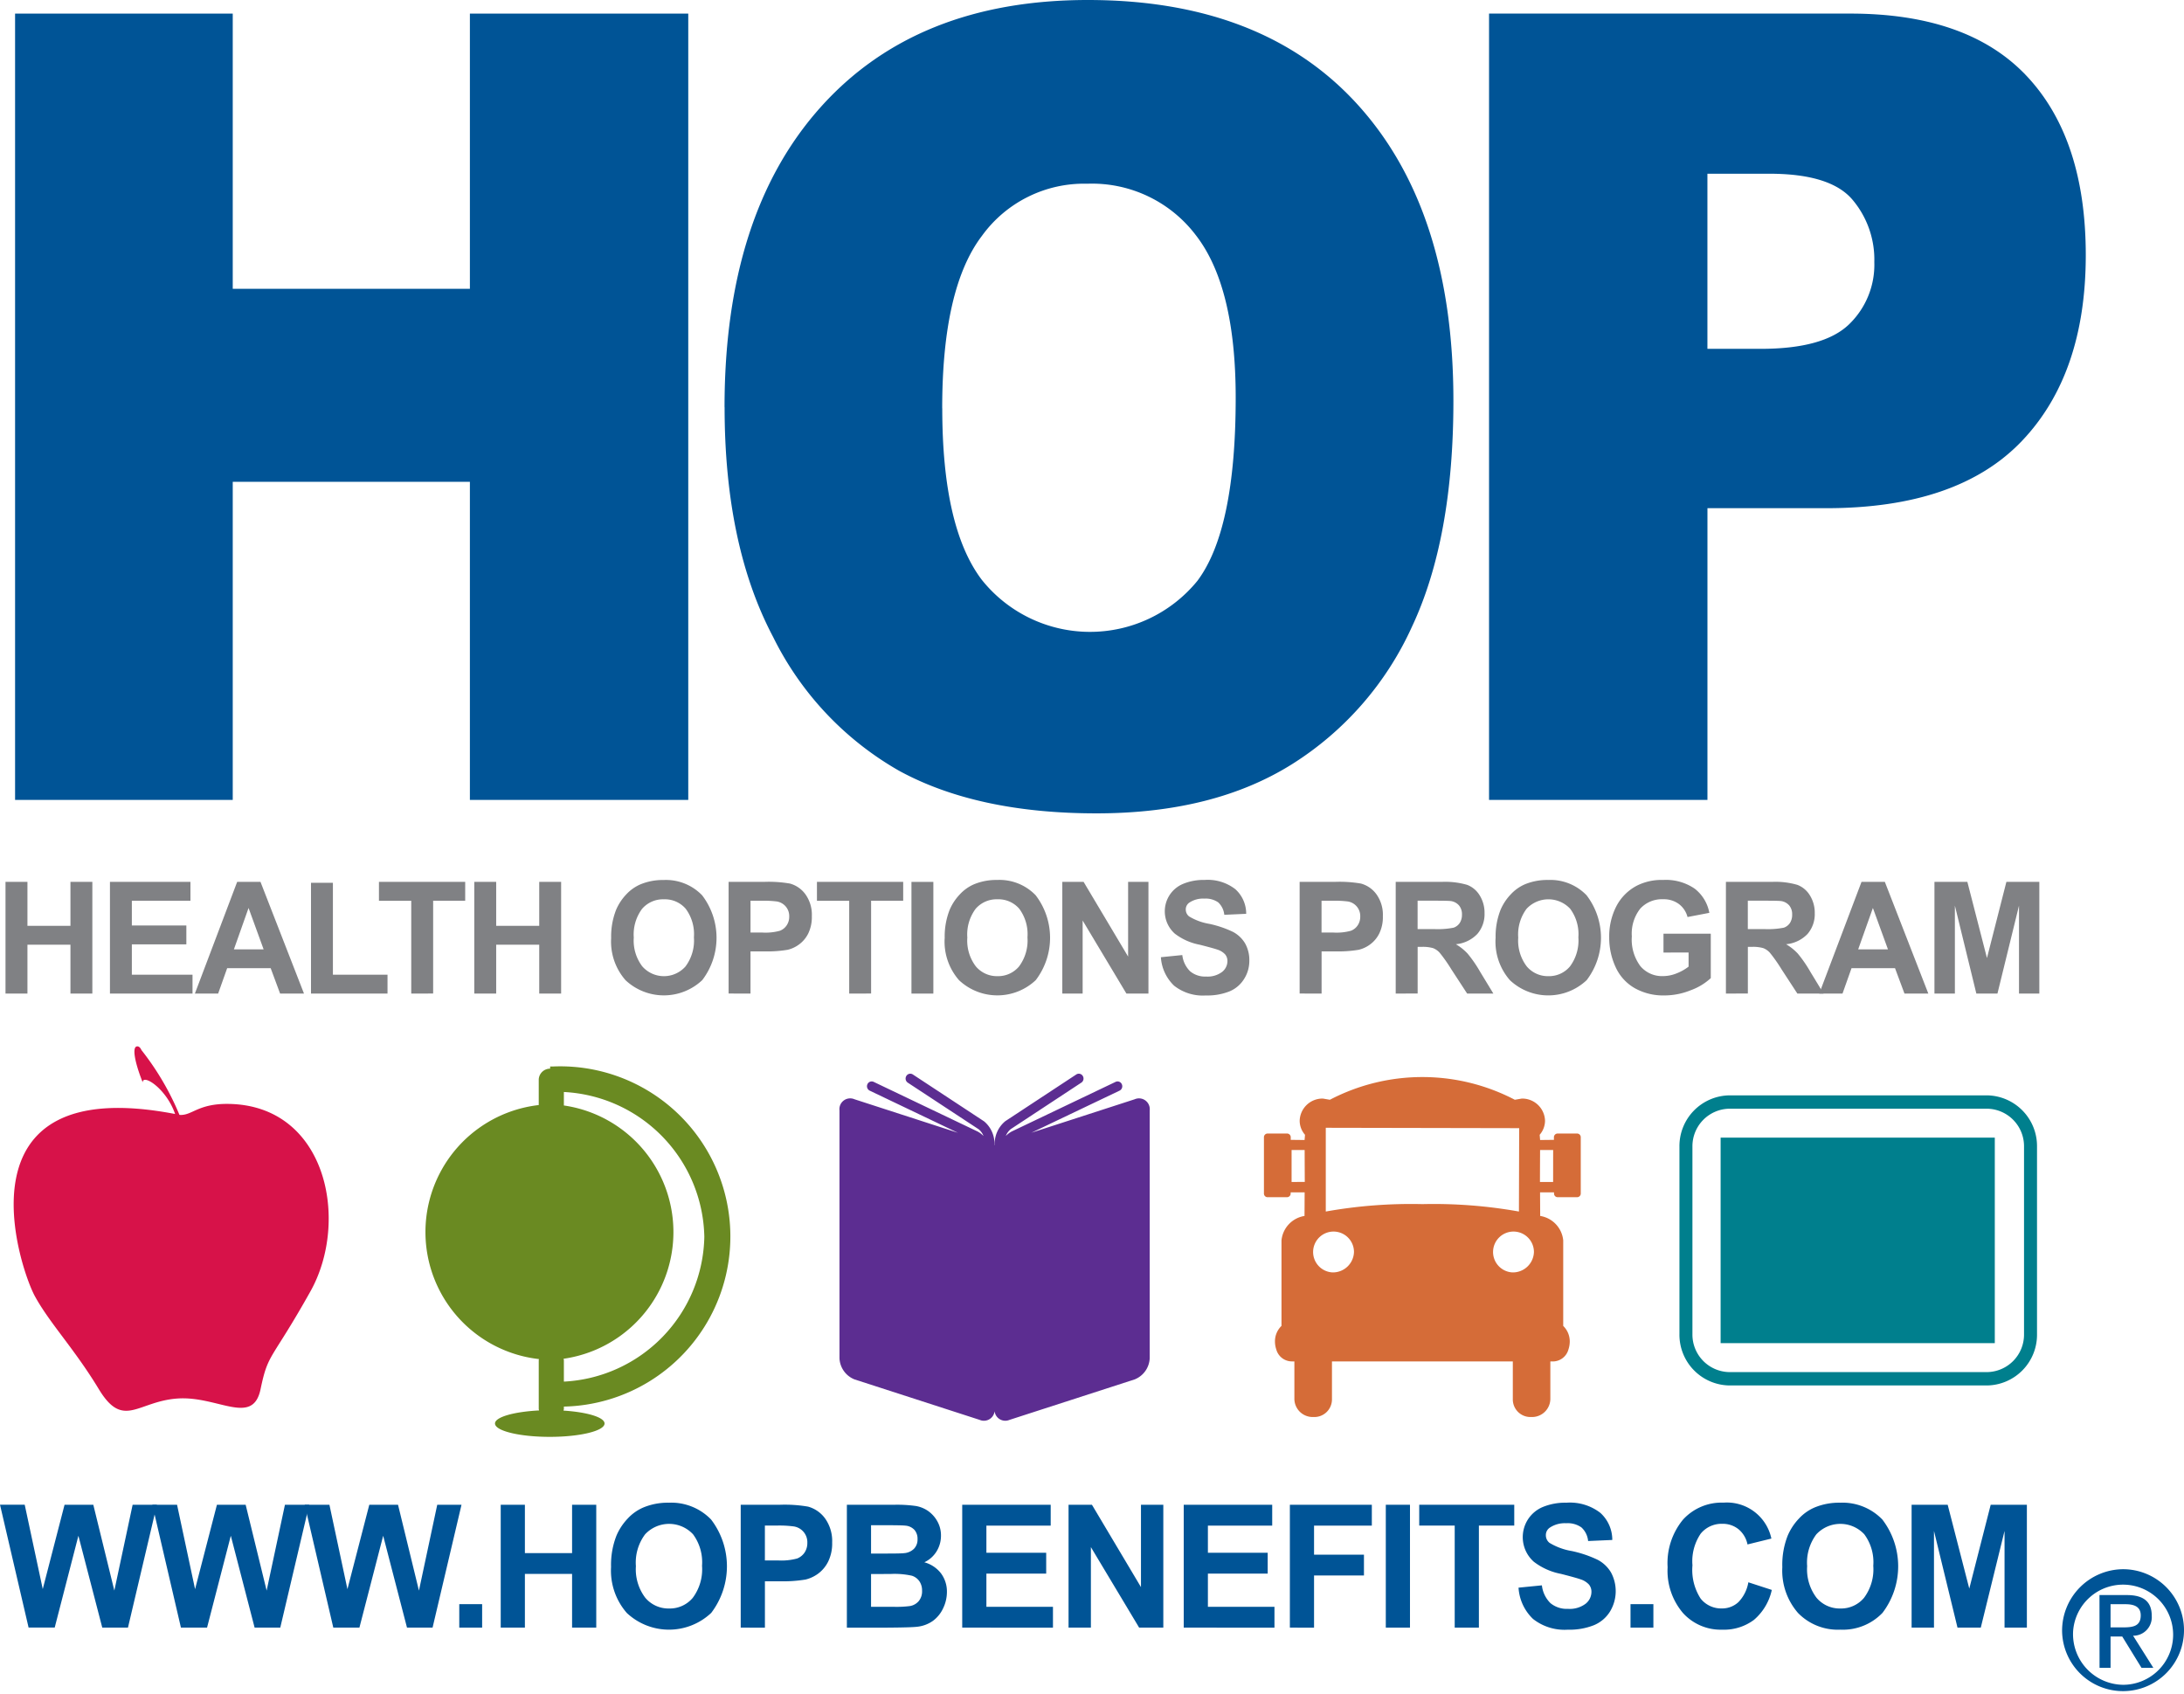 <?xml version="1.0" encoding="UTF-8"?> <svg xmlns="http://www.w3.org/2000/svg" xmlns:xlink="http://www.w3.org/1999/xlink" id="HOP_Logo" data-name="HOP Logo" width="167.133" height="129.618" viewBox="0 0 167.133 129.618"><defs><clipPath id="clip-path"><rect id="Rectangle_797" data-name="Rectangle 797" width="167.133" height="129.618" fill="none"></rect></clipPath></defs><g id="Group_640" data-name="Group 640" clip-path="url(#clip-path)"><path id="Path_833" data-name="Path 833" d="M118.854,90.447h-1.007c0-.281.008-2.165.01-2.444h1Zm-3.123,6.92a1.564,1.564,0,1,1,1.655-1.562,1.611,1.611,0,0,1-1.655,1.562m-6.885-5.225a37.017,37.017,0,0,0-7.389.567V86.3l14.8.029s-.017,6-.019,6.38a37.022,37.022,0,0,0-7.389-.567m-6.886,5.225a1.564,1.564,0,1,1,1.652-1.562,1.613,1.613,0,0,1-1.652,1.562m-3.123-6.92V88h1c0,.279.008,2.163.01,2.444ZM120.7,86.74h-1.512a.284.284,0,0,0-.272.293v.191l-1.058.012c0-.027-.024-.3-.032-.4a1.66,1.66,0,0,0,.409-1.065,1.747,1.747,0,0,0-1.782-1.706s-.405.071-.53.091a15.273,15.273,0,0,0-14.152,0c-.125-.02-.533-.091-.533-.091a1.746,1.746,0,0,0-1.779,1.706,1.644,1.644,0,0,0,.408,1.065c-.007.093-.029.369-.032.4l-1.06-.012v-.191a.282.282,0,0,0-.269-.293H96.99a.282.282,0,0,0-.266.293v4.288a.279.279,0,0,0,.266.291H98.5a.28.28,0,0,0,.269-.291v-.08h1.07c0,.269-.007,1.6-.01,1.806a2.1,2.1,0,0,0-1.761,1.866v6.546a1.648,1.648,0,0,0-.5,1.2,1.928,1.928,0,0,0,.1.6,1.242,1.242,0,0,0,1.2.919h.186V107a1.4,1.4,0,0,0,1.459,1.432,1.347,1.347,0,0,0,1.417-1.358v-2.893h13.84v2.893a1.347,1.347,0,0,0,1.417,1.358A1.4,1.4,0,0,0,118.642,107v-2.819h.185a1.242,1.242,0,0,0,1.2-.919,1.958,1.958,0,0,0,.1-.6,1.652,1.652,0,0,0-.5-1.2V94.913a2.1,2.1,0,0,0-1.762-1.866c0-.2-.01-1.537-.01-1.806h1.068v.08a.281.281,0,0,0,.272.291H120.7a.28.28,0,0,0,.269-.291V87.033a.282.282,0,0,0-.269-.293" fill="#d56c38"></path><path id="Path_834" data-name="Path 834" d="M17.469,84.473c-2.341-.029-2.778.919-3.736.841a20.944,20.944,0,0,0-2.91-4.963c-.078-.174-.183-.281-.313-.281-.472,0-.127,1.424.413,2.756-.015-.677,1.8.45,2.478,2.419C-3.62,81.966,1.525,97.093,2.664,99.178s3.02,4.019,4.9,7.125,2.971.916,6.04.713,5.742,2.138,6.336-.713.791-2.084,3.814-7.48,1.251-14.26-6.287-14.35" fill="#d71249"></path><path id="Path_835" data-name="Path 835" d="M86.841,84.116l-7.907,2.561c2.2-1.051,6.741-3.218,6.741-3.218a.373.373,0,0,0,.174-.491.354.354,0,0,0-.477-.181l-7.926,3.785a1.785,1.785,0,0,0-.474.354,1.286,1.286,0,0,1,.379-.525l5.4-3.556a.368.368,0,0,0,.166-.312.372.372,0,0,0-.057-.2.352.352,0,0,0-.5-.11l-5.426,3.57a2.235,2.235,0,0,0-.814,1.823H76.1a2.212,2.212,0,0,0-.789-1.806c-.024-.017-5.451-3.587-5.451-3.587a.352.352,0,0,0-.5.11.378.378,0,0,0,.107.513L74.9,86.418a1.235,1.235,0,0,1,.362.508,1.827,1.827,0,0,0-.467-.349l-7.936-3.79a.357.357,0,0,0-.479.181.375.375,0,0,0,.176.491l6.749,3.223-7.92-2.566a.824.824,0,0,0-1.143.85v18.962a1.83,1.83,0,0,0,1.143,1.624l9.586,3.1a.822.822,0,0,0,1.141-.848.823.823,0,0,0,1.141.848l9.586-3.1a1.831,1.831,0,0,0,1.144-1.624V84.966a.825.825,0,0,0-1.144-.85" fill="#5c2d91"></path><path id="Path_836" data-name="Path 836" d="M53.9,94.643a11.327,11.327,0,0,1-10.749,11.081v-1.639a1.081,1.081,0,0,0-.024-.11,9.791,9.791,0,0,0,.024-19.382V83.562A11.327,11.327,0,0,1,53.9,94.643M43.151,107.635a13.02,13.02,0,1,0-.838-26.025H42.1v.166a.869.869,0,0,0-.872.809v1.976A9.782,9.782,0,0,0,41.245,104a.416.416,0,0,0-.017.081v3.736a1.119,1.119,0,0,0,.024.112c-1.919.1-3.372.506-3.372,1,0,.567,1.882,1.022,4.186,1.022h.011c2.305,0,4.187-.455,4.187-1.022,0-.476-1.341-.872-3.142-.987a.854.854,0,0,0,.029-.129Z" fill="#6a8a22"></path><path id="Path_837" data-name="Path 837" d="M129.515,102.089V87.746a2.873,2.873,0,0,1,2.83-2.906h19.716a2.872,2.872,0,0,1,2.83,2.906v14.343a2.871,2.871,0,0,1-2.83,2.907H132.345a2.872,2.872,0,0,1-2.83-2.907m2.83-18.27a3.881,3.881,0,0,0-3.824,3.927v14.343a3.881,3.881,0,0,0,3.824,3.929h19.716a3.881,3.881,0,0,0,3.824-3.929V87.746a3.881,3.881,0,0,0-3.824-3.927Z" fill="#007f8d"></path><path id="Path_838" data-name="Path 838" d="M35.959,1.041V22.1H17.811V1.041H1.154v60.17H17.811V36.869H35.959V61.211H52.67V1.041Z" fill="#005496"></path><path id="Path_839" data-name="Path 839" d="M72.108,31.249q0,9.13,3.023,13.117a10.6,10.6,0,0,0,16.5.083q2.932-3.907,2.932-14.023,0-8.511-3.059-12.44a9.967,9.967,0,0,0-8.3-3.927,9.639,9.639,0,0,0-8.059,3.988q-3.042,3.991-3.042,13.2m-16.657-.083q0-14.742,7.343-22.951T83.245,0q13.437,0,20.709,8.07t7.269,22.6q0,10.552-3.177,17.3a24.231,24.231,0,0,1-9.18,10.512q-6,3.76-14.961,3.758-9.1,0-15.071-3.242a23.994,23.994,0,0,1-9.676-10.268q-3.707-7.018-3.707-17.573" fill="#005496"></path><path id="Path_840" data-name="Path 840" d="M130.662,26.694h4.073q4.809,0,6.754-1.864a6.333,6.333,0,0,0,1.945-4.775,7.1,7.1,0,0,0-1.689-4.794q-1.689-1.968-6.348-1.967h-4.735ZM113.951,1.04h27.638q9.031,0,13.527,4.8t4.5,13.671q0,9.115-4.9,14.245t-14.952,5.132h-9.1V61.21H113.951Z" fill="#005496"></path><path id="Path_841" data-name="Path 841" d="M5.391,67.483v3.365H2.1V67.483H.421V76.03H2.1V72.289H5.391V76.03H7.067V67.483Z" fill="#808184"></path><path id="Path_842" data-name="Path 842" d="M8.414,76.03V67.483h6.16v1.444H10.09v1.894h4.171v1.441H10.09v2.326h4.643V76.03Z" fill="#808184"></path><path id="Path_843" data-name="Path 843" d="M20.174,72.646l-1.153-3.167L17.9,72.646Zm3.089,3.384H21.435l-.721-1.943h-3.33l-.69,1.943h-1.78l3.235-8.547h1.786Z" fill="#808184"></path><path id="Path_844" data-name="Path 844" d="M23.8,76.03V67.551h1.676v7.037h4.179V76.03Z" fill="#808184"></path><path id="Path_845" data-name="Path 845" d="M31.471,76.03v-7.1H29V67.483h6.6v1.444H33.147v7.1Z" fill="#808184"></path><path id="Path_846" data-name="Path 846" d="M36.295,76.03V67.483h1.676v3.364h3.294V67.483h1.676V76.03H41.265V72.289H37.971V76.03Z" fill="#808184"></path><path id="Path_847" data-name="Path 847" d="M48.5,71.75a3.261,3.261,0,0,0,.652,2.2,2.205,2.205,0,0,0,3.306.005,3.321,3.321,0,0,0,.645-2.228,3.262,3.262,0,0,0-.628-2.187,2.1,2.1,0,0,0-1.666-.723,2.117,2.117,0,0,0-1.674.73,3.292,3.292,0,0,0-.635,2.2m-1.73.059a5.563,5.563,0,0,1,.381-2.192,3.973,3.973,0,0,1,.772-1.17A3.232,3.232,0,0,1,49,67.677a4.46,4.46,0,0,1,1.791-.337,3.839,3.839,0,0,1,2.94,1.17A5.348,5.348,0,0,1,53.742,75a4.283,4.283,0,0,1-5.874.005,4.478,4.478,0,0,1-1.1-3.2" fill="#808184"></path><path id="Path_848" data-name="Path 848" d="M57.434,68.927v2.434h.92a4.1,4.1,0,0,0,1.327-.137,1.092,1.092,0,0,0,.524-.421,1.166,1.166,0,0,0,.191-.667,1.128,1.128,0,0,0-.269-.772,1.143,1.143,0,0,0-.674-.381,8.234,8.234,0,0,0-1.208-.056Zm-1.676,7.1V67.483h2.693a9.529,9.529,0,0,1,2,.129,2.165,2.165,0,0,1,1.195.836,2.683,2.683,0,0,1,.481,1.661,2.884,2.884,0,0,1-.276,1.325,2.307,2.307,0,0,1-.706.84,2.384,2.384,0,0,1-.871.406,9.4,9.4,0,0,1-1.741.122h-1.1V76.03Z" fill="#808184"></path><path id="Path_849" data-name="Path 849" d="M64.986,76.03v-7.1H62.518V67.483h6.6v1.444H66.662v7.1Z" fill="#808184"></path><rect id="Rectangle_792" data-name="Rectangle 792" width="1.676" height="8.547" transform="translate(69.75 67.484)" fill="#808184"></rect><path id="Path_850" data-name="Path 850" d="M74.025,71.75a3.261,3.261,0,0,0,.652,2.2,2.109,2.109,0,0,0,1.657.748,2.086,2.086,0,0,0,1.649-.743,3.321,3.321,0,0,0,.645-2.228A3.262,3.262,0,0,0,78,69.539a2.1,2.1,0,0,0-1.666-.723,2.117,2.117,0,0,0-1.674.73,3.292,3.292,0,0,0-.635,2.2m-1.73.059a5.563,5.563,0,0,1,.381-2.192,3.973,3.973,0,0,1,.772-1.17,3.232,3.232,0,0,1,1.075-.77,4.46,4.46,0,0,1,1.791-.337,3.839,3.839,0,0,1,2.94,1.17A5.348,5.348,0,0,1,79.264,75a4.283,4.283,0,0,1-5.874.005,4.478,4.478,0,0,1-1.1-3.2" fill="#808184"></path><path id="Path_851" data-name="Path 851" d="M81.294,76.03V67.483h1.63L86.33,73.2V67.483h1.556V76.03H86.2L82.85,70.439V76.03Z" fill="#808184"></path><path id="Path_852" data-name="Path 852" d="M88.84,73.247l1.637-.164a2.067,2.067,0,0,0,.6,1.244,1.779,1.779,0,0,0,1.219.4,1.845,1.845,0,0,0,1.224-.352,1.061,1.061,0,0,0,.411-.826.788.788,0,0,0-.174-.515,1.374,1.374,0,0,0-.606-.372c-.195-.068-.645-.193-1.346-.371a4.484,4.484,0,0,1-1.9-.846A2.287,2.287,0,0,1,89.5,68.5a2.275,2.275,0,0,1,1.038-.865,4.074,4.074,0,0,1,1.637-.3,3.446,3.446,0,0,1,2.358.706,2.515,2.515,0,0,1,.833,1.886l-1.676.076a1.5,1.5,0,0,0-.464-.951,1.686,1.686,0,0,0-1.068-.288,1.884,1.884,0,0,0-1.148.31.624.624,0,0,0-.267.531.664.664,0,0,0,.25.518,4.331,4.331,0,0,0,1.544.571,8.065,8.065,0,0,1,1.815.614,2.371,2.371,0,0,1,.922.867,2.611,2.611,0,0,1,.332,1.361,2.561,2.561,0,0,1-.4,1.376,2.388,2.388,0,0,1-1.124.953,4.6,4.6,0,0,1-1.811.31,3.537,3.537,0,0,1-2.421-.748,3.3,3.3,0,0,1-1.012-2.184" fill="#808184"></path><path id="Path_853" data-name="Path 853" d="M101.132,68.927v2.434h.919a4.092,4.092,0,0,0,1.327-.137,1.094,1.094,0,0,0,.525-.421,1.174,1.174,0,0,0,.191-.667,1.128,1.128,0,0,0-.943-1.153,8.215,8.215,0,0,0-1.208-.056Zm-1.676,7.1V67.483h2.693a9.535,9.535,0,0,1,2,.129,2.162,2.162,0,0,1,1.195.836,2.69,2.69,0,0,1,.481,1.661,2.846,2.846,0,0,1-.276,1.325,2.307,2.307,0,0,1-.706.84,2.38,2.38,0,0,1-.872.406,9.376,9.376,0,0,1-1.74.122h-1.095V76.03Z" fill="#808184"></path><path id="Path_854" data-name="Path 854" d="M108.484,71.094h1.241a6.3,6.3,0,0,0,1.511-.105.92.92,0,0,0,.471-.361,1.14,1.14,0,0,0,.171-.641,1.041,1.041,0,0,0-.225-.7,1.018,1.018,0,0,0-.632-.337c-.137-.017-.545-.027-1.227-.027h-1.31Zm-1.676,4.936V67.483h3.533a5.987,5.987,0,0,1,1.938.229,1.93,1.93,0,0,1,.965.821,2.505,2.505,0,0,1,.362,1.344,2.322,2.322,0,0,1-.55,1.589,2.6,2.6,0,0,1-1.645.789,3.941,3.941,0,0,1,.9.718,9.78,9.78,0,0,1,.956,1.388l1.014,1.669h-2.006l-1.212-1.859a11.726,11.726,0,0,0-.885-1.259,1.307,1.307,0,0,0-.506-.357,2.787,2.787,0,0,0-.843-.1h-.342v3.57Z" fill="#808184"></path><path id="Path_855" data-name="Path 855" d="M116.184,71.75a3.261,3.261,0,0,0,.652,2.2,2.109,2.109,0,0,0,1.657.748,2.086,2.086,0,0,0,1.649-.743,3.321,3.321,0,0,0,.645-2.228,3.262,3.262,0,0,0-.628-2.187,2.283,2.283,0,0,0-3.34.007,3.292,3.292,0,0,0-.635,2.2m-1.73.059a5.563,5.563,0,0,1,.381-2.192,3.973,3.973,0,0,1,.772-1.17,3.232,3.232,0,0,1,1.075-.77,4.46,4.46,0,0,1,1.791-.337,3.836,3.836,0,0,1,2.94,1.17,5.348,5.348,0,0,1,.01,6.495,4.283,4.283,0,0,1-5.874.005,4.478,4.478,0,0,1-1.1-3.2" fill="#808184"></path><path id="Path_856" data-name="Path 856" d="M127.3,72.891V71.449h3.619v3.4a4.554,4.554,0,0,1-1.527.924,5.378,5.378,0,0,1-2.026.4,4.448,4.448,0,0,1-2.275-.562A3.53,3.53,0,0,1,123.635,74a5.328,5.328,0,0,1-.488-2.275,5.02,5.02,0,0,1,.544-2.373,3.7,3.7,0,0,1,1.594-1.59,4.186,4.186,0,0,1,1.989-.426,3.883,3.883,0,0,1,2.416.668,3.025,3.025,0,0,1,1.119,1.849l-1.669.32a1.811,1.811,0,0,0-.659-.994,1.944,1.944,0,0,0-1.21-.367,2.249,2.249,0,0,0-1.747.716,3.091,3.091,0,0,0-.647,2.126,3.409,3.409,0,0,0,.657,2.28,2.165,2.165,0,0,0,1.72.76,2.822,2.822,0,0,0,1.058-.213,3.692,3.692,0,0,0,.909-.513v-1.08Z" fill="#808184"></path><path id="Path_857" data-name="Path 857" d="M133.754,71.094h1.241a6.3,6.3,0,0,0,1.511-.105.92.92,0,0,0,.471-.361,1.139,1.139,0,0,0,.169-.641,1.041,1.041,0,0,0-.223-.7,1.018,1.018,0,0,0-.632-.337c-.137-.017-.545-.027-1.227-.027h-1.31Zm-1.676,4.936V67.483h3.533a6,6,0,0,1,1.938.229,1.93,1.93,0,0,1,.965.821,2.505,2.505,0,0,1,.362,1.344,2.322,2.322,0,0,1-.55,1.589,2.6,2.6,0,0,1-1.645.789,3.941,3.941,0,0,1,.9.718,9.78,9.78,0,0,1,.956,1.388l1.014,1.669h-2.006l-1.212-1.859a11.727,11.727,0,0,0-.885-1.259,1.307,1.307,0,0,0-.506-.357,2.777,2.777,0,0,0-.843-.1h-.342v3.57Z" fill="#808184"></path><path id="Path_858" data-name="Path 858" d="M144.478,72.646l-1.153-3.167L142.2,72.646Zm3.089,3.384h-1.825l-.724-1.943H141.69L141,76.03h-1.781l3.235-8.547h1.786Z" fill="#808184"></path><path id="Path_859" data-name="Path 859" d="M148.036,76.03V67.483h2.519l1.5,5.83,1.486-5.83h2.521V76.03h-1.556l0-6.729-1.649,6.729h-1.615L149.6,69.3l0,6.729Z" fill="#808184"></path><path id="Path_860" data-name="Path 860" d="M10.15,115.146l-1.4,6.568L7.14,115.146h-2.2L3.272,121.6l-1.381-6.458H0l2.187,9.4h2L6,117.519l1.826,7.029H9.793l2.214-9.4Z" fill="#005496"></path><path id="Path_861" data-name="Path 861" d="M13.846,124.549l-2.187-9.4H13.55l1.378,6.458,1.672-6.458h2.2l1.605,6.568,1.4-6.568h1.857l-2.214,9.4H19.485l-1.822-7.03-1.818,7.03Z" fill="#005496"></path><path id="Path_862" data-name="Path 862" d="M25.506,124.549l-2.187-9.4H25.21l1.378,6.458,1.672-6.458h2.2l1.6,6.568,1.4-6.568h1.857l-2.214,9.4H31.146l-1.823-7.03-1.818,7.03Z" fill="#005496"></path><rect id="Rectangle_793" data-name="Rectangle 793" width="1.75" height="1.796" transform="translate(35.146 122.753)" fill="#005496"></rect><path id="Path_863" data-name="Path 863" d="M38.318,124.549v-9.4h1.85v3.7h3.611v-3.7h1.85v9.4h-1.85v-4.11H40.168v4.11Z" fill="#005496"></path><path id="Path_864" data-name="Path 864" d="M48.663,119.842a3.6,3.6,0,0,0,.716,2.419,2.313,2.313,0,0,0,1.823.824,2.286,2.286,0,0,0,1.813-.816,3.653,3.653,0,0,0,.709-2.453,3.6,3.6,0,0,0-.689-2.41,2.506,2.506,0,0,0-3.673.01,3.612,3.612,0,0,0-.7,2.426m-1.9.064a6.1,6.1,0,0,1,.418-2.409,4.417,4.417,0,0,1,.85-1.288,3.523,3.523,0,0,1,1.183-.845,4.857,4.857,0,0,1,1.969-.374,4.236,4.236,0,0,1,3.235,1.287,5.89,5.89,0,0,1,.01,7.145,4.714,4.714,0,0,1-6.46.005,4.921,4.921,0,0,1-1.205-3.521" fill="#005496"></path><path id="Path_865" data-name="Path 865" d="M58.534,116.74v2.668H59.54A4.651,4.651,0,0,0,61,119.261a1.239,1.239,0,0,0,.574-.461,1.3,1.3,0,0,0,.208-.731,1.223,1.223,0,0,0-1.032-1.263,8.339,8.339,0,0,0-1.324-.066Zm-1.85,7.809v-9.4h2.959a10.507,10.507,0,0,1,2.194.141,2.4,2.4,0,0,1,1.315.921,2.972,2.972,0,0,1,.53,1.831,3.152,3.152,0,0,1-.305,1.453,2.564,2.564,0,0,1-.775.929,2.7,2.7,0,0,1-.955.445,10.392,10.392,0,0,1-1.911.134h-1.2v3.548Z" fill="#005496"></path><path id="Path_866" data-name="Path 866" d="M66.658,120.447v2.509h1.708a8.078,8.078,0,0,0,1.268-.058,1.125,1.125,0,0,0,.669-.374,1.164,1.164,0,0,0,.259-.8,1.239,1.239,0,0,0-.2-.716,1.108,1.108,0,0,0-.577-.43,6.1,6.1,0,0,0-1.637-.134Zm0-3.734v2.168h1.207c.716,0,1.163-.01,1.336-.032a1.2,1.2,0,0,0,.746-.337,1.008,1.008,0,0,0,.268-.731,1.035,1.035,0,0,0-.232-.706,1.053,1.053,0,0,0-.694-.33q-.274-.033-1.573-.032Zm-1.85-1.566h3.653a10.336,10.336,0,0,1,1.615.093,2.333,2.333,0,0,1,.955.388,2.4,2.4,0,0,1,.7.785,2.195,2.195,0,0,1,.278,1.1,2.261,2.261,0,0,1-.342,1.21,2.17,2.17,0,0,1-.933.826,2.4,2.4,0,0,1,1.28.852,2.331,2.331,0,0,1,.45,1.42,2.867,2.867,0,0,1-.291,1.249,2.492,2.492,0,0,1-.792.97,2.567,2.567,0,0,1-1.238.447q-.462.051-2.226.063H64.808Z" fill="#005496"></path><path id="Path_867" data-name="Path 867" d="M73.635,124.549v-9.4h6.771v1.593H75.485v2.079h4.576v1.593H75.485v2.544h5.094v1.593Z" fill="#005496"></path><path id="Path_868" data-name="Path 868" d="M81.772,124.549v-9.4h1.791l3.751,6.3v-6.3h1.71v9.4h-1.85l-3.692-6.16v6.16Z" fill="#005496"></path><path id="Path_869" data-name="Path 869" d="M90.586,124.549v-9.4h6.771v1.593H92.436v2.079h4.576v1.593H92.436v2.544H97.53v1.593Z" fill="#005496"></path><path id="Path_870" data-name="Path 870" d="M98.709,124.549v-9.4h6.272v1.593h-4.422v2.223h3.819v1.593h-3.819v3.993Z" fill="#005496"></path><rect id="Rectangle_794" data-name="Rectangle 794" width="1.85" height="9.402" transform="translate(106.05 115.147)" fill="#005496"></rect><path id="Path_871" data-name="Path 871" d="M111.323,124.549V116.74h-2.715v-1.593h7.272v1.593h-2.707v7.809Z" fill="#005496"></path><path id="Path_872" data-name="Path 872" d="M116.195,121.492l1.8-.178a2.261,2.261,0,0,0,.657,1.363,1.958,1.958,0,0,0,1.339.435,2.018,2.018,0,0,0,1.344-.386,1.165,1.165,0,0,0,.452-.907.866.866,0,0,0-.19-.566,1.493,1.493,0,0,0-.665-.406c-.215-.078-.709-.215-1.476-.411a4.913,4.913,0,0,1-2.082-.931,2.517,2.517,0,0,1-.447-3.235,2.5,2.5,0,0,1,1.141-.953,4.5,4.5,0,0,1,1.8-.327,3.8,3.8,0,0,1,2.6.777,2.78,2.78,0,0,1,.914,2.074l-1.85.081a1.614,1.614,0,0,0-.511-1.041,1.815,1.815,0,0,0-1.167-.32,2.063,2.063,0,0,0-1.261.342.684.684,0,0,0-.294.584.734.734,0,0,0,.274.572,4.833,4.833,0,0,0,1.7.628,8.8,8.8,0,0,1,1.994.674,2.58,2.58,0,0,1,1.011.956,3.012,3.012,0,0,1-.07,3,2.627,2.627,0,0,1-1.237,1.048,5.056,5.056,0,0,1-1.989.342,3.894,3.894,0,0,1-2.666-.823,3.612,3.612,0,0,1-1.109-2.4" fill="#005496"></path><rect id="Rectangle_795" data-name="Rectangle 795" width="1.75" height="1.796" transform="translate(124.777 122.753)" fill="#005496"></rect><path id="Path_873" data-name="Path 873" d="M133.8,121.082l1.789.582a4.171,4.171,0,0,1-1.369,2.294,3.832,3.832,0,0,1-2.431.748,3.888,3.888,0,0,1-3-1.278,4.978,4.978,0,0,1-1.173-3.5,5.232,5.232,0,0,1,1.178-3.643,3.994,3.994,0,0,1,3.1-1.3,3.479,3.479,0,0,1,3.663,2.749l-1.828.45a2.018,2.018,0,0,0-.677-1.156,1.913,1.913,0,0,0-1.251-.423,2.061,2.061,0,0,0-1.652.751,3.762,3.762,0,0,0-.632,2.428,4.039,4.039,0,0,0,.625,2.542,2.007,2.007,0,0,0,1.622.755,1.831,1.831,0,0,0,1.269-.482,2.853,2.853,0,0,0,.762-1.522" fill="#005496"></path><path id="Path_874" data-name="Path 874" d="M138.294,119.842a3.6,3.6,0,0,0,.716,2.419,2.313,2.313,0,0,0,1.823.824,2.286,2.286,0,0,0,1.813-.816,3.653,3.653,0,0,0,.709-2.453,3.585,3.585,0,0,0-.689-2.41,2.506,2.506,0,0,0-3.673.01,3.612,3.612,0,0,0-.7,2.426m-1.9.064a6.1,6.1,0,0,1,.418-2.409,4.417,4.417,0,0,1,.85-1.288,3.523,3.523,0,0,1,1.183-.845,4.857,4.857,0,0,1,1.969-.374,4.236,4.236,0,0,1,3.235,1.287,5.891,5.891,0,0,1,.01,7.145,4.2,4.2,0,0,1-3.218,1.283,4.248,4.248,0,0,1-3.245-1.278,4.933,4.933,0,0,1-1.2-3.521" fill="#005496"></path><path id="Path_875" data-name="Path 875" d="M146.288,124.549v-9.4h2.761l1.652,6.414,1.639-6.414h2.769v9.4H153.4l0-7.4-1.818,7.4H149.8l-1.8-7.4,0,7.4Z" fill="#005496"></path><rect id="Rectangle_796" data-name="Rectangle 796" width="20.982" height="15.726" transform="translate(131.672 87.054)" fill="#007f8d"></rect><path id="Path_876" data-name="Path 876" d="M161.513,122.757h1.117c.572,0,1.192.115,1.192.855,0,.882-.681.919-1.427.919h-.882Zm-.843,4.872h.843v-2.4h.894l1.476,2.4h.907l-1.552-2.46a1.417,1.417,0,0,0,1.427-1.518c0-1.073-.608-1.593-1.9-1.593h-2.1Zm-2.023-2.805a3.832,3.832,0,1,1,3.834,4.1,3.878,3.878,0,0,1-3.834-4.1m-.843,0a4.665,4.665,0,1,0,4.677-4.745,4.7,4.7,0,0,0-4.677,4.745" fill="#005496"></path></g></svg> 